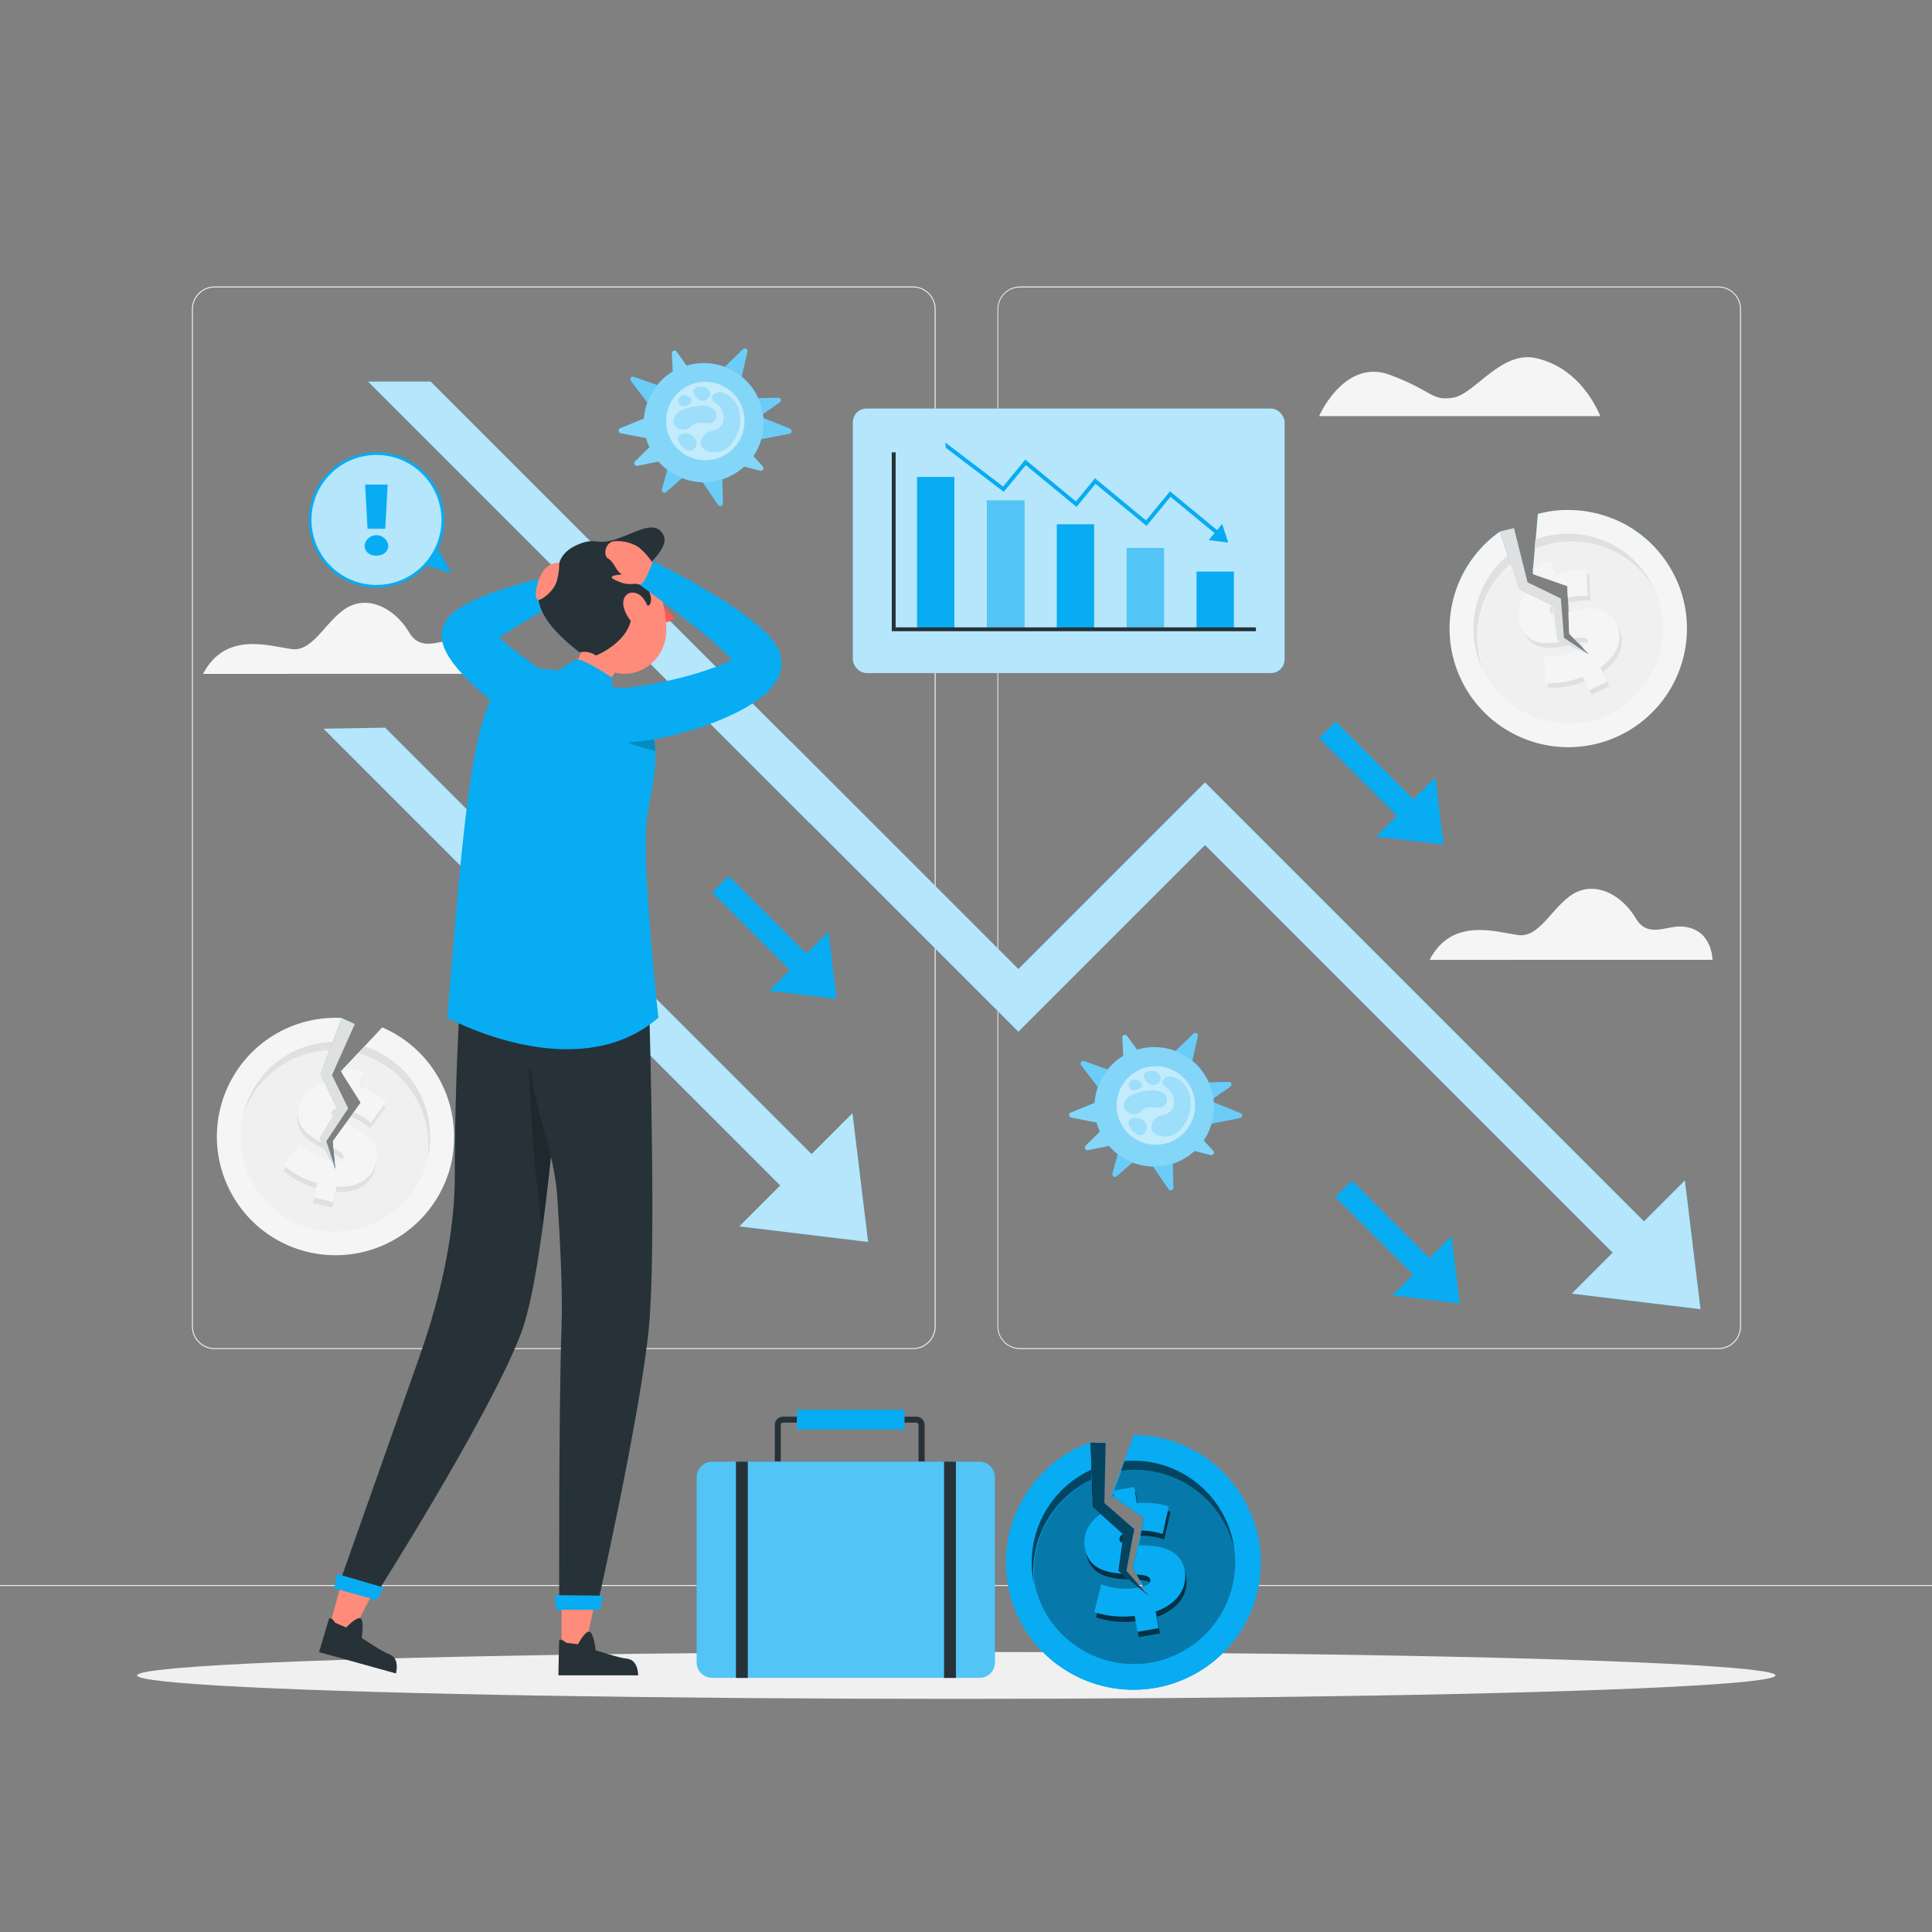 <svg xmlns="http://www.w3.org/2000/svg" viewBox="0 0 500 500"><rect x="0" y="0" width="500" height="500" fill="#808080" stroke="none"/><g id="freepik--background-complete--inject-59"><path d="M444.71,349.14H264a5.87,5.87,0,0,1-5.86-5.86V80A5.87,5.87,0,0,1,264,74.15H444.71A5.87,5.87,0,0,1,450.57,80V343.28A5.87,5.87,0,0,1,444.71,349.14ZM264,74.4A5.61,5.61,0,0,0,258.35,80V343.28a5.61,5.61,0,0,0,5.61,5.61H444.71a5.61,5.61,0,0,0,5.61-5.61V80a5.61,5.61,0,0,0-5.61-5.61Z" style="fill:#f0f0f0"></path><path d="M236.28,349.14H55.53a5.87,5.87,0,0,1-5.86-5.86V80a5.87,5.87,0,0,1,5.86-5.86H236.28A5.87,5.87,0,0,1,242.14,80V343.28A5.87,5.87,0,0,1,236.28,349.14ZM55.53,74.4A5.61,5.61,0,0,0,49.92,80V343.28a5.61,5.61,0,0,0,5.61,5.61H236.28a5.61,5.61,0,0,0,5.61-5.61V80a5.61,5.61,0,0,0-5.61-5.61Z" style="fill:#f0f0f0"></path><rect y="410.21" width="500" height="0.25" style="fill:#f0f0f0"></rect><polygon points="88.44 263.48 91.83 265.01 85.92 278.23 90.11 286.83 84.46 295.36 86.92 302.88 82.64 294.66 87.2 287.04 82.92 278 88.44 263.48" style="fill:#08ACF2"></polygon><polygon points="88.44 263.48 91.83 265.01 85.92 278.23 90.11 286.83 84.46 295.36 86.92 302.88 82.64 294.66 87.2 287.04 82.92 278 88.44 263.48" style="fill:#e0e0e0"></polygon><path d="M117,300c-.07.37-.15.74-.23,1.11a30.75,30.75,0,0,1-50.16,16.16,31.25,31.25,0,0,1-4.84-5.38c-.42-.61-.83-1.22-1.21-1.85a31.14,31.14,0,0,1-3.65-9c-.14-.62-.26-1.24-.37-1.88a30.49,30.49,0,0,1,.4-12c.08-.37.18-.73.28-1.1a30.7,30.7,0,0,1,31.27-22.61l-2.33,6.13-.83,2.21L82.93,278l1.1,2.35.59,1.25,2.51,5.31.07.13-.82,1.37-.28.47-.47.79-3,5,.5.95,1,1.93,1.4,2.7.79,1.52.58,1.12-.11-1.07-.13-1.38-.17-1.78-.16-1.51-.17-1.78,2.51-3.49h0l.78-1.08,1.33-1.85.79-1.1,1.8-2.5L88.74,278l-.12-.19-.37-.57.67-.71.12-.14.11-.1,3.47-3.7,1.73-1.84,4.57-4.86a30.53,30.53,0,0,1,5.57,3.1c.6.43,1.19.88,1.76,1.35a30.24,30.24,0,0,1,6.37,7.14c.38.6.74,1.19,1.08,1.81a30.8,30.8,0,0,1,2.8,7,30.24,30.24,0,0,1,1,7.8A30.54,30.54,0,0,1,117,300Z" style="fill:#08ACF2"></path><path d="M117,300c-.07.37-.15.74-.23,1.11a30.75,30.75,0,0,1-50.16,16.16,31.25,31.25,0,0,1-4.84-5.38c-.42-.61-.83-1.22-1.21-1.85a31.14,31.14,0,0,1-3.65-9c-.14-.62-.26-1.24-.37-1.88a30.49,30.49,0,0,1,.4-12c.08-.37.18-.73.28-1.1a30.7,30.7,0,0,1,31.27-22.61l-2.33,6.13-.83,2.21L82.93,278l1.1,2.35.59,1.25,2.51,5.31.07.13-.82,1.37-.28.47-.47.79-3,5,.5.95,1,1.93,1.4,2.7.79,1.52.58,1.12-.11-1.07-.13-1.38-.17-1.78-.16-1.51-.17-1.78,2.51-3.49h0l.78-1.08,1.33-1.85.79-1.1,1.8-2.5L88.74,278l-.12-.19-.37-.57.67-.71.12-.14.11-.1,3.47-3.7,1.73-1.84,4.57-4.86a30.53,30.53,0,0,1,5.57,3.1c.6.43,1.19.88,1.76,1.35a30.24,30.24,0,0,1,6.37,7.14c.38.6.74,1.19,1.08,1.81a30.8,30.8,0,0,1,2.8,7,30.24,30.24,0,0,1,1,7.8A30.54,30.54,0,0,1,117,300Z" style="fill:#f5f5f5"></path><path d="M86.11,269.61l-.83,2.21A24.6,24.6,0,0,0,62.66,289.7c.07-.37.15-.74.23-1.11A24.6,24.6,0,0,1,86.11,269.61Z" style="fill:#e0e0e0"></path><path d="M110.71,299.71c-.09.38-.18.74-.27,1.1.11-.61.19-1.22.26-1.83a24.59,24.59,0,0,0-3.61-15.64c-.37-.59-.77-1.18-1.18-1.73a24.51,24.51,0,0,0-7.26-6.47c-.7-.41-1.42-.79-2.16-1.13a25.13,25.13,0,0,0-3.88-1.38l1.74-1.84A24.58,24.58,0,0,1,110.71,299.71Z" style="fill:#e0e0e0"></path><path d="M110.44,300.81a24.58,24.58,0,0,1-29.2,17.25c-.3-.06-.57-.13-.85-.21h0l-.84-.25-.21-.06-.9-.31-.13,0A24.84,24.84,0,0,1,75.51,316c-.3-.16-.6-.32-.89-.49-.6-.34-1.17-.7-1.72-1.08h0l-.54-.38-.28-.21c-.15-.1-.28-.22-.42-.32L71,313c-.27-.22-.53-.46-.78-.69s-.51-.47-.75-.71l-.6-.63c-.12-.13-.25-.26-.37-.41l-.3-.33-.34-.4-.52-.66c-.15-.2-.3-.39-.44-.6a1.47,1.47,0,0,1-.1-.13c-.2-.28-.4-.57-.59-.87s-.35-.56-.52-.84l0,0-.3-.52c-.1-.17-.19-.36-.28-.53l-.27-.51c-.09-.19-.18-.37-.26-.56s-.17-.36-.26-.55-.15-.36-.23-.55c-.16-.37-.3-.76-.44-1.16-.06-.16-.11-.32-.16-.48-.14-.4-.25-.8-.36-1.2A5.47,5.47,0,0,1,63,300c-.16-.61-.29-1.24-.39-1.87,0-.17,0-.34-.08-.51,0-.37-.1-.75-.14-1.13v-.05c0-.38-.07-.76-.08-1.14l0-.54a2.35,2.35,0,0,1,0-.26,5.23,5.23,0,0,1,0-.56v-.09c0-.21,0-.43,0-.64s0-.47,0-.71,0-.46,0-.7,0-.37.06-.56l0-.35a4.29,4.29,0,0,1,.07-.5l.12-.7a24.6,24.6,0,0,1,22.62-17.88L82.93,278l1.1,2.35.59,1.25,2.51,5.31.07.13-.82,1.37-.28.47-.47.79-3,5,.5.95,1,1.93,1.4,2.7.79,1.52.58,1.12-.11-1.07-.13-1.38-.17-1.78-.16-1.51-.17-1.78,2.51-3.49h0l.78-1.08,1.33-1.85.79-1.1,1.8-2.5L88.74,278l-.12-.19-.37-.57.67-.71.12-.14.11-.1,3.47-3.7A25.39,25.39,0,0,1,96.49,274c.74.34,1.46.72,2.16,1.13a24.51,24.51,0,0,1,7.26,6.47c.41.55.81,1.14,1.18,1.73A24.59,24.59,0,0,1,110.7,299C110.63,299.59,110.55,300.2,110.44,300.81Z" style="fill:#f0f0f0"></path><path d="M97.42,300.68h0c.18-5.07-5.16-7.17-8.73-8.81h0l-2.51,3.49.17,1.78.16,1.51a5.43,5.43,0,0,1,2.06,1.48,1.06,1.06,0,0,1,.16.81c-.15.62-.7.95-1.92.87l.11,1.07-.58-1.12a9.6,9.6,0,0,1-1.19-.22,17.51,17.51,0,0,1-7.73-4.21L73.93,302l-.66.89a21.21,21.21,0,0,0,8.47,4.6l.14.05L81.3,310l-.3,1.32,5,1.18.92-4c5.77.33,9.35-2.39,10.24-6.26A7.28,7.28,0,0,0,97.42,300.68ZM87.13,286.91l-2.51-5.31c-4.12.52-6.67,2.92-7.43,6.17l0,.2s0,0,0,0c-1.1,5.34,3.31,7.8,7,9.54l-1-1.93-.5-.95,3-5a.86.86,0,0,1,0-.39,1.27,1.27,0,0,1,.32-.59,1.52,1.52,0,0,1,.43-.28L87.2,287ZM99.26,286A20.12,20.12,0,0,0,93,282.65l.3-1.31.59-2.51-.14,0-4.9-1.15-.09.39,4.65,7.3-1.8,2.5-.79,1.1a17.16,17.16,0,0,1,5,3l4-5.53Z" style="fill:#e0e0e0"></path><path d="M89.47,290.79l-.78,1.08h0l-2.51,3.49.17,1.78c1.64.79,2.75,1.51,2.54,2.45a.94.94,0,0,1-.32.54,2.5,2.5,0,0,1-1.89.3l.13,1.38.11,1.07-.58-1.12-.79-1.52-.24-.05A17.71,17.71,0,0,1,77.58,296l-4.15,5.52c.16.15.32.31.5.46a22.62,22.62,0,0,0,8.12,4.18l-.31,1.31-.58,2.49.14,0,4.91,1.14.92-4c5.77.33,9.35-2.39,10.25-6.26l0-.2C98.62,294.93,93.32,292.54,89.47,290.79Zm-3.68-2.87c.12-.51.51-.9,1.34-1l-2.51-5.31L84,280.35A7.92,7.92,0,0,0,77.15,288s0,0,0,0c-.14,3.91,2.94,6.06,6,7.61l-.5-.95,3-5,.47-.79c-.06-.06-.1-.13-.15-.19A.93.93,0,0,1,85.79,287.92Zm7.49-6.58-.14,0,.59-2.5.3-1.33-4.88-1.14-.11.1-.12.14-.3,1.28.12.19,4.65,7.3-1.8,2.5A17.67,17.67,0,0,1,96,290.59l3.3-4.61.66-.92A19.37,19.37,0,0,0,93.28,281.34Z" style="fill:#f5f5f5"></path><polygon points="388.21 137.54 391.81 136.66 395.33 150.71 403.94 154.88 404.76 165.07 411.35 169.47 402.9 165.65 401.78 156.85 392.84 152.38 388.21 137.54" style="fill:#08ACF2"></polygon><polygon points="388.21 137.54 391.81 136.66 395.33 150.71 403.94 154.88 404.76 165.07 411.35 169.47 402.9 165.65 401.78 156.85 392.84 152.38 388.21 137.54" style="fill:#e0e0e0"></polygon><path d="M433.18,148.65c.18.35.35.69.51,1a30.72,30.72,0,0,1-29.47,43.68,31.24,31.24,0,0,1-7.13-1.24c-.71-.21-1.4-.45-2.09-.71a30.56,30.56,0,0,1-8.42-4.82c-.5-.4-1-.81-1.46-1.25a30.56,30.56,0,0,1-7.08-9.66c-.16-.34-.32-.68-.46-1a30.72,30.72,0,0,1,10.63-37.11l2,6.27.71,2.25,2,6.32,2.32,1.16,1.23.62,5.26,2.62.13.07.2,1.57.07.55.12.91.73,5.77,1,.44,2,.89,2.78,1.26,1.56.71,1.15.52-.75-.78-1-1-1.23-1.29-1.05-1.09-1.24-1.3-.18-4.29h0l-.05-1.33-.1-2.28-.06-1.35-.13-3.08-8.17-2.86-.2-.08-.65-.22.09-1v-.19l0-.15.44-5,.23-2.52L398,133a31,31,0,0,1,6.3-1c.74,0,1.48-.05,2.22,0a30.66,30.66,0,0,1,9.42,1.68c.66.24,1.32.48,2,.76A30.59,30.59,0,0,1,430,143.66,30.49,30.49,0,0,1,433.18,148.65Z" style="fill:#08ACF2"></path><path d="M433.18,148.65c.18.35.35.69.51,1a30.72,30.72,0,0,1-29.47,43.68,31.24,31.24,0,0,1-7.13-1.24c-.71-.21-1.4-.45-2.09-.71a30.56,30.56,0,0,1-8.42-4.82c-.5-.4-1-.81-1.46-1.25a30.56,30.56,0,0,1-7.08-9.66c-.16-.34-.32-.68-.46-1a30.72,30.72,0,0,1,10.63-37.11l2,6.27.71,2.25,2,6.32,2.32,1.16,1.23.62,5.26,2.62.13.07.2,1.57.07.55.12.91.73,5.77,1,.44,2,.89,2.78,1.26,1.56.71,1.15.52-.75-.78-1-1-1.23-1.29-1.05-1.09-1.24-1.3-.18-4.29h0l-.05-1.33-.1-2.28-.06-1.35-.13-3.08-8.17-2.86-.2-.08-.65-.22.09-1v-.19l0-.15.44-5,.23-2.52L398,133a31,31,0,0,1,6.3-1c.74,0,1.48-.05,2.22,0a30.66,30.66,0,0,1,9.42,1.68c.66.24,1.32.48,2,.76A30.59,30.59,0,0,1,430,143.66,30.49,30.49,0,0,1,433.18,148.65Z" style="fill:#f5f5f5"></path><path d="M390.16,143.81l.71,2.25a24.61,24.61,0,0,0-6.75,28c-.17-.34-.34-.67-.5-1A24.59,24.59,0,0,1,390.16,143.81Z" style="fill:#e0e0e0"></path><path d="M428.1,152.29c.16.35.32.69.46,1-.29-.55-.6-1.09-.92-1.6a24.58,24.58,0,0,0-12.5-10.07c-.66-.24-1.33-.45-2-.64a24.69,24.69,0,0,0-9.7-.6c-.8.11-1.61.26-2.4.45a23.84,23.84,0,0,0-3.9,1.31l.23-2.52A24.57,24.57,0,0,1,428.1,152.29Z" style="fill:#e0e0e0"></path><path d="M428.56,153.32a24.58,24.58,0,0,1-12.3,31.6c-.28.13-.53.25-.8.36h0c-.27.11-.54.23-.82.33l-.2.08-.9.31-.12.05a24.22,24.22,0,0,1-3,.75c-.33.07-.67.13-1,.17-.68.1-1.35.17-2,.21h0l-.66,0h-1.68c-.35,0-.7,0-1-.06l-1-.1-.86-.12-.55-.09-.43-.08-.52-.11-.81-.19c-.25-.06-.48-.12-.72-.2l-.16,0-1-.32c-.31-.1-.62-.22-.93-.34h0c-.19-.08-.37-.16-.56-.22l-.55-.25-.52-.24c-.18-.09-.37-.17-.55-.27l-.54-.28-.52-.29c-.36-.19-.71-.41-1.07-.64l-.42-.28a12.44,12.44,0,0,1-1-.72,4.29,4.29,0,0,1-.48-.36,19,19,0,0,1-1.46-1.23l-.38-.35-.81-.81,0,0c-.25-.28-.51-.56-.76-.85-.11-.13-.24-.27-.35-.41s-.11-.13-.16-.21l-.36-.43a.18.18,0,0,0-.05-.07,6.15,6.15,0,0,1-.37-.52,5.56,5.56,0,0,1-.41-.58,5.87,5.87,0,0,1-.39-.58c-.11-.16-.21-.32-.31-.48l-.17-.31-.26-.43c-.11-.22-.22-.42-.34-.63a24.61,24.61,0,0,1,6.75-28l2,6.32,2.32,1.16,1.23.62,5.26,2.62.13.07.2,1.57.07.55.12.91.73,5.77,1,.44,2,.89,2.78,1.26,1.56.71,1.15.52-.75-.78-1-1-1.23-1.29-1.05-1.09-1.24-1.3-.18-4.29h0l-.05-1.33-.1-2.28-.06-1.35-.13-3.08-8.17-2.86-.2-.08-.65-.22.09-1v-.19l0-.15.44-5a23.84,23.84,0,0,1,3.9-1.31c.79-.19,1.6-.34,2.4-.45a24.69,24.69,0,0,1,9.7.6c.67.19,1.35.4,2,.63a24.67,24.67,0,0,1,12.5,10.08C428,152.23,428.27,152.77,428.56,153.32Z" style="fill:#f0f0f0"></path><path d="M418.25,161.26h0c-3-4.09-8.48-2.45-12.3-1.53h0l.18,4.28,1.24,1.3,1.05,1.09a5.5,5.5,0,0,1,2.54-.11,1,1,0,0,1,.62.54c.27.58,0,1.18-1,1.86l.75.78L410.2,169a11.5,11.5,0,0,1-1.07.56,17.62,17.62,0,0,1-8.68,1.47l.12,5.79,0,1.11a21.4,21.4,0,0,0,9.51-1.61l.14-.05,1.07,2.29.57,1.23,4.7-2.19-1.73-3.7c4.74-3.3,5.87-7.65,4.19-11.24A7.87,7.87,0,0,0,418.25,161.26Zm-16.6-4.48-5.26-2.62c-2.91,3-3.44,6.41-2,9.44l.09.18s0,0,0,0c2.43,4.88,7.42,4.09,11.4,3.17l-2-.89-1-.44-.73-5.77a.89.89,0,0,1-.24-.3,1.29,1.29,0,0,1-.11-.67,1.75,1.75,0,0,1,.16-.49l-.2-1.57Zm9-8.21a19.76,19.76,0,0,0-7,1.25l-.57-1.21-1.1-2.34-.12.06-4.57,2.12.17.37,8.17,2.86.13,3.08.06,1.35a17.15,17.15,0,0,1,5.79-.72l-.3-6.8Z" style="fill:#e0e0e0"></path><path d="M405.89,158.39l.05,1.33h0l.18,4.29,1.24,1.3c1.77-.39,3.09-.51,3.5.35a1.07,1.07,0,0,1,.09.63c-.09.43-.49.89-1.31,1.4l1,1,.75.78L410.2,169l-1.56-.71-.22.11a17.62,17.62,0,0,1-8.68,1.46l.14,6.91.69.05a22.53,22.53,0,0,0,9-1.72l.57,1.22,1.08,2.31.13-.07,4.56-2.13-1.73-3.69c4.74-3.31,5.88-7.66,4.2-11.25l-.1-.19C415.64,156,410,157.39,405.89,158.39Zm-4.67,0a1.38,1.38,0,0,1,.43-1.63l-5.26-2.62-1.23-.62a8,8,0,0,0-1.51,8.89,7.29,7.29,0,0,0,.8,1.35s0,0,0,0c2.31,3.17,6.06,2.95,9.42,2.28l-1-.44-.73-5.77-.12-.91-.23-.06A.89.89,0,0,1,401.22,158.41Zm1.83-9.8-.14,0-1.08-2.33-.59-1.24-4.54,2.12,0,.15v.19l.56,1.19.2.08,8.17,2.86.13,3.08a18,18,0,0,1,5.13-.54l-.25-5.65,0-1.14A19.12,19.12,0,0,0,403.05,148.61Z" style="fill:#f5f5f5"></path><path d="M414.17,107.69c-1.91-4.44-6.71-12.73-16.62-15-9.08-2.07-15.93,9.4-21.56,10.25s-5-1.69-16.25-5.92c-9.63-3.61-16.08,5.78-18.36,10.67Z" style="fill:#f5f5f5"></path><path d="M125.71,174.38s0-8.28-8.13-8.62c-3.88-.17-8.63,3-11.63-2-3.48-5.84-9.57-9.32-15-7.06-6.05,2.5-9.49,12.07-15.4,11.29s-17.2-4.72-23,6.41Z" style="fill:#f5f5f5"></path><path d="M443.19,248.4s0-8.27-8.13-8.62c-3.89-.16-8.63,3-11.63-2-3.48-5.85-9.57-9.33-15.05-7.06-6.06,2.49-9.49,12.07-15.4,11.28s-17.2-4.72-23,6.41Z" style="fill:#f5f5f5"></path></g><g id="freepik--Shadow--inject-59"><ellipse cx="247.49" cy="433.59" rx="212" ry="6.07" style="fill:#f0f0f0"></ellipse></g><g id="freepik--Briefcase--inject-59"><path d="M237.71,378.27v-9.5a.59.59,0,0,0-.59-.6H232v-1.53h5.16a2.14,2.14,0,0,1,2.13,2.13v9.5Z" style="fill:#263238"></path><path d="M202.06,368.77v9.5h-1.54v-9.5a2.14,2.14,0,0,1,2.13-2.13h5.16v1.53h-5.16A.6.6,0,0,0,202.06,368.77Z" style="fill:#263238"></path><path d="M180.31,382.29v47.92a4,4,0,0,0,4,4h69.17a4,4,0,0,0,4-4V382.29a4,4,0,0,0-4-4H184.34A4,4,0,0,0,180.31,382.29Z" style="fill:#08ACF2"></path><g style="opacity:0.3"><path d="M180.31,382.29v47.92a4,4,0,0,0,4,4h69.17a4,4,0,0,0,4-4V382.29a4,4,0,0,0-4-4H184.34A4,4,0,0,0,180.31,382.29Z" style="fill:#fff"></path></g><rect x="190.46" y="378.27" width="3.07" height="55.98" style="fill:#263238"></rect><rect x="244.32" y="378.27" width="3.07" height="55.98" style="fill:#263238"></rect><rect x="206.23" y="364.85" width="27.86" height="5.11" transform="translate(440.32 734.81) rotate(180)" style="fill:#08ACF2"></rect></g><g id="freepik--Coin--inject-59"><polygon points="282.16 373.35 286.14 373.45 285.81 388.98 293.54 395.73 291.52 406.51 297.09 412.92 289.43 406.58 290.75 397.16 282.76 390 282.16 373.35" style="fill:#08ACF2"></polygon><polygon points="282.16 373.35 286.14 373.45 285.81 388.98 293.54 395.73 291.52 406.51 297.09 412.92 289.43 406.58 290.75 397.16 282.76 390 282.16 373.35" style="opacity:0.6"></polygon><path d="M325.56,397.55c.09.4.17.8.23,1.2a32.93,32.93,0,0,1-49.85,33.58c-.67-.42-1.33-.86-2-1.32a33,33,0,0,1-7.35-7.37c-.4-.55-.79-1.12-1.16-1.7a33,33,0,0,1-4.6-12q-.11-.6-.18-1.2a33,33,0,0,1,21.48-35.39l.25,7,.1,2.53.25,7.09,2.08,1.86,1.1,1,4.69,4.2.12.11-.24,1.68-.07.59-.14,1-.87,6.17.88.74,1.8,1.48,2.52,2.08,1.42,1.18,1,.86-.56-1-.7-1.31-.92-1.69-.78-1.42-.91-1.69,1-4.49h0l.31-1.39.55-2.39.32-1.42.74-3.22-7.65-5.27-.19-.14-.6-.41.36-1,.06-.19.06-.15,1.89-5.09.94-2.54,2.49-6.72a32.72,32.72,0,0,1,6.8.75c.78.17,1.55.36,2.31.59a33.05,33.05,0,0,1,9.27,4.4c.62.43,1.23.87,1.82,1.34a33.42,33.42,0,0,1,5.68,5.72,33,33,0,0,1,4.25,7.28A32,32,0,0,1,325.56,397.55Z" style="fill:#08ACF2"></path><path d="M325.56,397.55c.09.4.17.8.23,1.2a32.93,32.93,0,0,1-49.85,33.58c-.67-.42-1.33-.86-2-1.32a33,33,0,0,1-7.35-7.37c-.4-.55-.79-1.12-1.16-1.7a33,33,0,0,1-4.6-12q-.11-.6-.18-1.2a33,33,0,0,1,21.48-35.39l.25,7,.1,2.53.25,7.09,2.08,1.86,1.1,1,4.69,4.2.12.11-.24,1.68-.07.59-.14,1-.87,6.17.88.74,1.8,1.48,2.52,2.08,1.42,1.18,1,.86-.56-1-.7-1.31-.92-1.69-.78-1.42-.91-1.69,1-4.49h0l.31-1.39.55-2.39.32-1.42.74-3.22-7.65-5.27-.19-.14-.6-.41.36-1,.06-.19.06-.15,1.89-5.09.94-2.54,2.49-6.72a32.72,32.72,0,0,1,6.8.75c.78.17,1.55.36,2.31.59a33.05,33.05,0,0,1,9.27,4.4c.62.43,1.23.87,1.82,1.34a33.42,33.42,0,0,1,5.68,5.72,33,33,0,0,1,4.25,7.28A32,32,0,0,1,325.56,397.55Z" style="fill:#08ACF2"></path><path d="M282.41,380.38l.1,2.53a26.38,26.38,0,0,0-14.9,27.1c-.09-.39-.16-.79-.23-1.19A26.38,26.38,0,0,1,282.41,380.38Z" style="opacity:0.6"></path><path d="M319.28,399.87q.11.61.18,1.2c-.14-.65-.31-1.29-.5-1.92a26.32,26.32,0,0,0-10.09-13.95c-.61-.44-1.25-.84-1.89-1.22a26.37,26.37,0,0,0-9.87-3.37c-.86-.11-1.74-.18-2.61-.21a26.18,26.18,0,0,0-4.4.26l.94-2.54A26.36,26.36,0,0,1,319.28,399.87Z" style="opacity:0.6"></path><g style="opacity:0.3"><path d="M319.46,401.07a26.35,26.35,0,0,1-21.66,29.22,8,8,0,0,1-.92.15h0l-.94.11-.24,0-1,.07h-.14a25.59,25.59,0,0,1-3.28-.06l-1.08-.1c-.73-.09-1.44-.21-2.15-.36h0l-.69-.15-.37-.1a5.36,5.36,0,0,1-.54-.14c-.28-.07-.56-.15-.83-.24s-.71-.23-1.06-.35l-1-.39-.85-.37-.54-.25-.44-.2-.5-.26-.79-.43c-.23-.13-.46-.26-.68-.41l-.16-.09-.94-.61-.87-.61,0,0-.52-.39-.5-.41-.47-.39-.5-.44c-.15-.15-.31-.29-.48-.44l-.45-.44c-.32-.31-.62-.64-.92-1-.13-.13-.25-.27-.37-.41-.3-.33-.58-.68-.85-1a6.26,6.26,0,0,1-.39-.51,19.44,19.44,0,0,1-1.16-1.69c-.11-.16-.2-.31-.3-.47-.2-.35-.41-.7-.61-1.06l0-.05c-.19-.36-.38-.72-.56-1.09-.07-.17-.16-.35-.24-.52l-.11-.27c-.09-.17-.16-.36-.24-.54a.79.79,0,0,0,0-.09c-.09-.21-.17-.42-.24-.64a6.93,6.93,0,0,1-.26-.72c-.09-.23-.17-.47-.24-.71s-.12-.38-.18-.58l-.1-.37c-.05-.17-.09-.35-.14-.52s-.11-.5-.17-.75a26.38,26.38,0,0,1,14.9-27.1l.25,7.09,2.08,1.86,1.1,1,4.69,4.2.12.11-.24,1.68-.07.59-.14,1-.87,6.17.88.74,1.8,1.48,2.52,2.08,1.42,1.18,1,.86-.56-1-.7-1.31-.92-1.69-.78-1.42-.91-1.69,1-4.49h0l.31-1.39.55-2.39.32-1.42.74-3.22-7.65-5.27-.19-.14-.6-.41.36-1,.06-.19.06-.15,1.89-5.09a26.18,26.18,0,0,1,4.4-.26c.87,0,1.75.1,2.61.21A26.37,26.37,0,0,1,307,384c.64.38,1.28.78,1.89,1.22A26.32,26.32,0,0,1,319,399.15C319.15,399.78,319.32,400.42,319.46,401.07Z"></path></g><g style="opacity:0.6"><path d="M306.55,406.37h0c-1.93-5.07-8.09-4.93-12.29-5.05h0l-1,4.49.91,1.69.78,1.42a6,6,0,0,1,2.66.6,1.13,1.13,0,0,1,.49.74c.11.68-.29,1.23-1.53,1.66l.56,1-1-.86c-.37.1-.79.19-1.27.28a18.91,18.91,0,0,1-9.4-.94l-1.51,6-.29,1.16a23,23,0,0,0,10.3,1H294l.46,2.68.25,1.43,5.48-.94-.75-4.31c5.84-2.08,8.24-6.26,7.52-10.46A9.09,9.09,0,0,0,306.55,406.37Zm-15.92-9.32-4.69-4.2c-3.86,2.24-5.38,5.67-4.77,9.2l0,.21s0,0,0,0c1.14,5.73,6.52,6.32,10.9,6.5l-1.8-1.48-.88-.74.87-6.17a1.06,1.06,0,0,1-.16-.38,1.35,1.35,0,0,1,.07-.72,1.76,1.76,0,0,1,.3-.47l.24-1.68Zm11.6-6a21.23,21.23,0,0,0-7.59-.67l-.25-1.42-.47-2.73-.15,0-5.32.91.07.43,7.65,5.27-.74,3.22-.32,1.42a18,18,0,0,1,6.19.89l1.61-7.12Z"></path></g><path d="M294.56,399.92l-.31,1.39h0l-1,4.49.91,1.69c1.95.1,3.35.35,3.53,1.36a1,1,0,0,1-.09.66c-.21.43-.75.79-1.74,1.09l.7,1.31.56,1-1-.86-1.42-1.18-.26.05A18.86,18.86,0,0,1,285,410l-1.8,7.18c.22.09.44.17.69.25a24.23,24.23,0,0,0,9.76.75l.25,1.42.46,2.7.15,0,5.32-.92-.74-4.31c5.84-2.08,8.24-6.26,7.52-10.46l0-.22C305.33,400.18,299.1,400,294.56,399.92Zm-4.83-1.31a1.48,1.48,0,0,1,.9-1.56l-4.69-4.2-1.1-1c-3.34,2.25-4.65,5.47-4.08,8.78a8.12,8.12,0,0,0,.45,1.62s0,0,0,0c1.49,3.92,5.44,4.76,9.1,5l-.88-.74.87-6.17.14-1a1.67,1.67,0,0,1-.23-.12A1,1,0,0,1,289.73,398.61Zm4.66-9.62h-.16l-.46-2.72-.25-1.44-5.31.91-.06.15-.06.19.24,1.39.19.14,7.65,5.27-.74,3.22a18.91,18.91,0,0,1,5.46.9l1.34-5.93.27-1.19A20.61,20.61,0,0,0,294.39,389Z" style="fill:#08ACF2"></path></g><g id="freepik--Virus--inject-59"><path d="M191.67,98.77,193.43,91a.68.68,0,0,0-1.14-.64l-5.72,5.54S188.45,99.06,191.67,98.77Z" style="fill:#08ACF2"></path><g style="opacity:0.4"><path d="M191.67,98.77,193.43,91a.68.68,0,0,0-1.14-.64l-5.72,5.54S188.45,99.06,191.67,98.77Z" style="fill:#fff"></path></g><path d="M196.51,113.77l3.32-.65,1.66-.32,2.83-.55a.68.68,0,0,0,.12-1.3l-3.61-1.47L197.06,108S195,110.94,196.51,113.77Z" style="fill:#08ACF2"></path><g style="opacity:0.4"><path d="M196.51,113.77l3.32-.65,1.66-.32,2.83-.55a.68.68,0,0,0,.12-1.3l-3.61-1.47L197.06,108S195,110.94,196.51,113.77Z" style="fill:#fff"></path></g><path d="M171.5,100.17,164,97.5a.68.68,0,0,0-.77,1l4.81,6.34S171.4,103.4,171.5,100.17Z" style="fill:#08ACF2"></path><g style="opacity:0.4"><path d="M171.5,100.17,164,97.5a.68.68,0,0,0-.77,1l4.81,6.34S171.4,103.4,171.5,100.17Z" style="fill:#fff"></path></g><path d="M195.24,108.67l6.55-4.51a.68.68,0,0,0-.4-1.24l-8,.19S192.68,106.7,195.24,108.67Z" style="fill:#08ACF2"></path><path d="M195.24,108.67l6.55-4.51a.68.68,0,0,0-.4-1.24l-8,.19S192.68,106.7,195.24,108.67Z" style="fill:#fff;opacity:0.4"></path><path d="M173.41,119l-2.11,7.66a.68.68,0,0,0,1.1.69l6-5.27S176.64,118.81,173.41,119Z" style="fill:#08ACF2"></path><g style="opacity:0.4"><path d="M173.41,119l-2.11,7.66a.68.68,0,0,0,1.1.69l6-5.27S176.64,118.81,173.41,119Z" style="fill:#fff"></path></g><path d="M181.35,124.1l4.5,6.55a.68.68,0,0,0,1.24-.4l-.19-8S183.32,121.54,181.35,124.1Z" style="fill:#08ACF2"></path><g style="opacity:0.4"><path d="M181.35,124.1l4.5,6.55a.68.68,0,0,0,1.24-.4l-.19-8S183.32,121.54,181.35,124.1Z" style="fill:#fff"></path></g><path d="M160.66,112.11l6.55,1.27a14.88,14.88,0,0,0,.86,2.37l-3.71,3.64a.68.68,0,0,0,.61,1.15l5.46-1.09a15.47,15.47,0,0,0,1.51,1.52,16.22,16.22,0,0,0,2.64,1.86,15.49,15.49,0,0,0,17.1-1.31l.36-.29.49-.42.06-.06,1.33.34,2.8.72a.67.67,0,0,0,.66-1.11L194.94,118,195,118c.23-.34.44-.69.64-1a15.46,15.46,0,0,0-17.95-22.37L175.11,91a.68.68,0,0,0-1.23.44l.23,4.69c-.42.26-.82.53-1.22.82a15.54,15.54,0,0,0-4.24,4.84,15.36,15.36,0,0,0-2,6.53l-6.17,2.52A.68.68,0,0,0,160.66,112.11Z" style="fill:#08ACF2"></path><g style="opacity:0.5"><path d="M160.66,112.11l6.55,1.27a14.88,14.88,0,0,0,.86,2.37l-3.71,3.64a.68.68,0,0,0,.61,1.15l5.46-1.09a15.47,15.47,0,0,0,1.51,1.52,16.22,16.22,0,0,0,2.64,1.86,15.49,15.49,0,0,0,17.1-1.31l.36-.29.49-.42.06-.06,1.33.34,2.8.72a.67.67,0,0,0,.66-1.11L194.94,118,195,118c.23-.34.44-.69.64-1a15.46,15.46,0,0,0-17.95-22.37L175.11,91a.68.68,0,0,0-1.23.44l.23,4.69c-.42.26-.82.53-1.22.82a15.54,15.54,0,0,0-4.24,4.84,15.36,15.36,0,0,0-2,6.53l-6.17,2.52A.68.68,0,0,0,160.66,112.11Z" style="fill:#fff"></path></g><g style="opacity:0.5"><path d="M173.69,104a10.15,10.15,0,1,0,13.81-3.9A10.14,10.14,0,0,0,173.69,104Z" style="fill:#fff"></path></g><g style="opacity:0.2"><path d="M184.82,102c1.12-.94,2.92-.36,4.34.82a7,7,0,0,1,2.35,5c.48,4.22-2.74,9.85-7.29,9.2s-3-5,.35-5.59,3.63-4.94.67-7.12C183.92,103.29,184.16,102.52,184.82,102Z" style="fill:#08ACF2"></path></g><g style="opacity:0.2"><path d="M181.44,105a5.29,5.29,0,0,1,2.33.37c1,.43,2.09,1.29,1.47,2.93-1,2.54-4.54,0-6.23,1.93-2,2.25-5.62.34-4.55-2.13S179.68,105.13,181.44,105Z" style="fill:#08ACF2"></path></g><g style="opacity:0.2"><path d="M177,112.2a2.87,2.87,0,0,1,3,1.55,2,2,0,0,1-.3,2.32c-1.62,2-4.71-1.69-4.13-3A1.72,1.72,0,0,1,177,112.2Z" style="fill:#08ACF2"></path></g><g style="opacity:0.2"><path d="M181.8,100.08a2.26,2.26,0,0,1,1.5.71,1.57,1.57,0,0,1-.11,2.31c-1.6,1.89-4.31-1.08-3.65-2.25C180,100.09,181.08,100,181.8,100.08Z" style="fill:#08ACF2"></path></g><g style="opacity:0.2"><path d="M177.61,105a1.77,1.77,0,0,1-1.3-.06,1.25,1.25,0,0,1-.63-1.72c.59-1.86,3.47-.52,3.35.53C179,104.39,178.15,104.77,177.61,105Z" style="fill:#08ACF2"></path></g><path d="M308.25,275.89l1.76-7.75a.68.68,0,0,0-1.14-.64L303.15,273S305,276.18,308.25,275.89Z" style="fill:#08ACF2"></path><g style="opacity:0.4"><path d="M308.25,275.89l1.76-7.75a.68.68,0,0,0-1.14-.64L303.15,273S305,276.18,308.25,275.89Z" style="fill:#fff"></path></g><path d="M313.09,290.89l3.32-.65,1.66-.32,2.83-.56a.67.67,0,0,0,.12-1.29l-3.61-1.47-3.77-1.52S311.53,288.06,313.09,290.89Z" style="fill:#08ACF2"></path><g style="opacity:0.4"><path d="M313.09,290.89l3.32-.65,1.66-.32,2.83-.56a.67.67,0,0,0,.12-1.29l-3.61-1.47-3.77-1.52S311.53,288.06,313.09,290.89Z" style="fill:#fff"></path></g><path d="M288.08,277.29l-7.49-2.67a.68.68,0,0,0-.77,1.05l4.81,6.34S288,280.52,288.08,277.29Z" style="fill:#08ACF2"></path><g style="opacity:0.4"><path d="M288.08,277.29l-7.49-2.67a.68.68,0,0,0-.77,1.05l4.81,6.34S288,280.52,288.08,277.29Z" style="fill:#fff"></path></g><path d="M311.82,285.78l6.55-4.51A.68.68,0,0,0,318,280l-8,.19S309.26,283.82,311.82,285.78Z" style="fill:#08ACF2"></path><path d="M311.82,285.78l6.55-4.51A.68.68,0,0,0,318,280l-8,.19S309.26,283.82,311.82,285.78Z" style="fill:#fff;opacity:0.4"></path><path d="M290,296.06l-2.11,7.67a.68.68,0,0,0,1.1.69l6-5.27S293.22,295.93,290,296.06Z" style="fill:#08ACF2"></path><g style="opacity:0.4"><path d="M290,296.06l-2.11,7.67a.68.68,0,0,0,1.1.69l6-5.27S293.22,295.93,290,296.06Z" style="fill:#fff"></path></g><path d="M297.93,301.22l4.5,6.55a.68.68,0,0,0,1.24-.4l-.19-8S299.9,298.66,297.93,301.22Z" style="fill:#08ACF2"></path><g style="opacity:0.4"><path d="M297.93,301.22l4.5,6.55a.68.68,0,0,0,1.24-.4l-.19-8S299.9,298.66,297.93,301.22Z" style="fill:#fff"></path></g><path d="M277.24,289.23l6.55,1.27a14.88,14.88,0,0,0,.86,2.37l-3.7,3.64a.68.68,0,0,0,.6,1.15l5.46-1.09a15.47,15.47,0,0,0,1.51,1.52,16.22,16.22,0,0,0,2.64,1.86,15.49,15.49,0,0,0,17.1-1.31l.36-.29.49-.42.06-.06,1.33.34,2.8.72a.67.67,0,0,0,.66-1.11l-2.44-2.68.05-.07c.23-.34.44-.69.64-1.05a15.46,15.46,0,0,0-17.95-22.37l-2.57-3.55a.68.68,0,0,0-1.23.43l.23,4.7c-.42.25-.82.53-1.22.82a15.55,15.55,0,0,0-6.19,11.37l-6.17,2.52A.68.68,0,0,0,277.24,289.23Z" style="fill:#08ACF2"></path><g style="opacity:0.5"><path d="M277.24,289.23l6.55,1.27a14.88,14.88,0,0,0,.86,2.37l-3.7,3.64a.68.68,0,0,0,.6,1.15l5.46-1.09a15.47,15.47,0,0,0,1.51,1.52,16.22,16.22,0,0,0,2.64,1.86,15.49,15.49,0,0,0,17.1-1.31l.36-.29.49-.42.06-.06,1.33.34,2.8.72a.67.67,0,0,0,.66-1.11l-2.44-2.68.05-.07c.23-.34.44-.69.64-1.05a15.46,15.46,0,0,0-17.95-22.37l-2.57-3.55a.68.68,0,0,0-1.23.43l.23,4.7c-.42.25-.82.53-1.22.82a15.55,15.55,0,0,0-6.19,11.37l-6.17,2.52A.68.68,0,0,0,277.24,289.23Z" style="fill:#fff"></path></g><g style="opacity:0.5"><path d="M290.27,281.14a10.15,10.15,0,1,0,13.81-3.9A10.14,10.14,0,0,0,290.27,281.14Z" style="fill:#fff"></path></g><g style="opacity:0.2"><path d="M301.41,279.07c1.11-.94,2.91-.36,4.33.82a7,7,0,0,1,2.35,5c.48,4.22-2.74,9.85-7.29,9.2s-3-5,.35-5.59,3.63-4.94.67-7.12C300.5,280.41,300.74,279.63,301.41,279.07Z" style="fill:#08ACF2"></path></g><g style="opacity:0.2"><path d="M298,282.13a5.29,5.29,0,0,1,2.33.37c1,.43,2.09,1.28,1.47,2.93-1,2.54-4.53,0-6.22,1.93-2,2.25-5.62.33-4.55-2.13S296.26,282.25,298,282.13Z" style="fill:#08ACF2"></path></g><g style="opacity:0.2"><path d="M293.55,289.32a2.87,2.87,0,0,1,3,1.55,2,2,0,0,1-.29,2.32c-1.63,2-4.72-1.7-4.14-3A1.72,1.72,0,0,1,293.55,289.32Z" style="fill:#08ACF2"></path></g><g style="opacity:0.2"><path d="M298.38,277.2a2.25,2.25,0,0,1,1.5.7,1.58,1.58,0,0,1-.11,2.32c-1.6,1.89-4.31-1.08-3.65-2.25C296.54,277.2,297.66,277.15,298.38,277.2Z" style="fill:#08ACF2"></path></g><g style="opacity:0.2"><path d="M294.19,282.07a1.77,1.77,0,0,1-1.3-.06,1.25,1.25,0,0,1-.63-1.72c.59-1.86,3.47-.52,3.35.53C295.53,281.5,294.73,281.88,294.19,282.07Z" style="fill:#08ACF2"></path></g></g><g id="freepik--Arrows--inject-59"><polygon points="224.66 321.42 220.62 288.09 210.03 298.68 99.68 188.32 83.72 188.59 201.92 306.79 191.33 317.39 224.66 321.42" style="fill:#08ACF2"></polygon><polygon points="224.66 321.42 220.62 288.09 210.03 298.68 99.68 188.32 83.72 188.59 201.92 306.79 191.33 317.39 224.66 321.42" style="fill:#fff;opacity:0.7"></polygon><polygon points="440.09 338.82 436.05 305.49 425.46 316.08 311.86 202.48 263.56 250.78 218.19 205.41 204.71 191.93 204.68 191.96 111.46 98.75 95.25 98.75 209.54 213.04 209.61 213.05 263.56 267 311.86 218.7 417.35 324.19 406.76 334.79 440.09 338.82" style="fill:#08ACF2"></polygon><polygon points="440.09 338.82 436.05 305.49 425.46 316.08 311.86 202.48 263.56 250.78 218.19 205.41 204.71 191.93 204.68 191.96 111.46 98.75 95.25 98.75 209.54 213.04 209.61 213.05 263.56 267 311.86 218.7 417.35 324.19 406.76 334.79 440.09 338.82" style="fill:#fff;opacity:0.7"></polygon><polygon points="341.38 191.06 345.68 186.76 365.78 206.87 371.49 201.17 373.6 218.61 356.16 216.5 361.53 211.12 341.38 191.06" style="fill:#08ACF2"></polygon><polygon points="184.29 230.98 188.59 226.68 208.7 246.79 214.4 241.09 216.51 258.53 199.07 256.42 204.44 251.04 184.29 230.98" style="fill:#08ACF2"></polygon><polygon points="349.86 305.49 369.96 325.61 375.66 319.9 377.77 337.34 360.33 335.23 365.71 329.86 345.56 309.79 349.86 305.49" style="fill:#08ACF2"></polygon></g><g id="freepik--Chart--inject-59"><rect x="220.72" y="105.74" width="111.73" height="68.44" rx="3.52" style="fill:#08ACF2"></rect><rect x="220.72" y="105.74" width="111.73" height="68.44" rx="3.52" style="fill:#fff;opacity:0.7"></rect><rect x="237.33" y="123.44" width="9.66" height="39.42" style="fill:#08ACF2"></rect><rect x="255.41" y="129.56" width="9.66" height="33.31" style="fill:#08ACF2"></rect><rect x="255.41" y="129.56" width="9.66" height="33.31" style="fill:#08ACF2"></rect><rect x="255.41" y="129.56" width="9.66" height="33.31" style="fill:#fff;opacity:0.3"></rect><rect x="273.5" y="135.68" width="9.66" height="27.19" style="fill:#08ACF2"></rect><rect x="291.58" y="141.8" width="9.66" height="21.07" style="fill:#08ACF2"></rect><rect x="291.58" y="141.8" width="9.66" height="21.07" style="fill:#fff;opacity:0.3"></rect><rect x="309.67" y="147.92" width="9.66" height="14.95" style="fill:#08ACF2"></rect><polygon points="325.03 163.36 230.79 163.36 230.79 117.07 231.79 117.07 231.79 162.36 325.03 162.36 325.03 163.36" style="fill:#263238"></polygon><polygon points="312.81 139.79 314.32 137.97 302.93 128.57 296.73 136.1 283.52 125.22 278.59 131.19 265.48 120.38 259.77 127.29 244.78 115.89 244.65 114.52 259.6 125.91 265.34 118.95 278.46 129.77 283.39 123.79 296.59 134.69 302.79 127.15 314.97 137.18 316.29 135.58 317.87 140.42 312.81 139.79" style="fill:#08ACF2"></polygon></g><g id="freepik--speech-bubble--inject-59"><circle cx="97.43" cy="134.56" r="17.17" transform="translate(-56.1 198.02) rotate(-76.55)" style="fill:#08ACF2"></circle><g style="opacity:0.7"><circle cx="97.43" cy="134.56" r="17.17" transform="translate(-56.1 198.02) rotate(-76.55)" style="fill:#fff"></circle></g><path d="M94.35,141.18a3.1,3.1,0,0,1,6.14,0c0,1.47-1.18,2.62-3.08,2.62S94.35,142.65,94.35,141.18Zm5.35-4.34H95.12l-.63-11.43h5.84Z" style="fill:#08ACF2"></path><path d="M97.43,152.09A17.53,17.53,0,1,1,115,134.56,17.55,17.55,0,0,1,97.43,152.09Zm0-34.35a16.82,16.82,0,1,0,16.82,16.82A16.84,16.84,0,0,0,97.43,117.74Z" style="fill:#08ACF2"></path><path d="M110.09,146.22l6,1.91a.36.36,0,0,0,.42-.52l-3.38-5.91A17.4,17.4,0,0,1,110.09,146.22Z" style="fill:#08ACF2"></path></g><g id="freepik--Character--inject-59"><polygon points="89.22 406.62 85.25 420.94 90.91 423.01 97.46 410.38 89.22 406.62" style="fill:#ff8b7b"></polygon><path d="M89.6,421.19s2.79-3,3.76-2.31.23,5,.23,5,5.29,3.57,6.89,4.12,2.67,1.85,2,5.09l-19.91-5.53s2.13-7.15,2.5-8.37,1.71.8,1.71.8Z" style="fill:#263238"></path><path d="M146.93,263.29c-1.11,4.43-2.17,15.18-3.46,27.7-.89,8.59-1.88,18-3.07,26.79-1.5,11.24-3.32,21.43-5.63,27.47-8.12,21.29-38,68.3-38,68.3L87.4,411s18.12-51.2,20.12-56.95,10.25-27.5,10.19-50.25S119,260,119,260Z" style="fill:#263238"></path><path d="M143.47,291c-.89,8.59-1.88,18-3.07,26.79-2.69-16.84-3.56-41.87-3.56-41.87Z" style="opacity:0.2"></path><polygon points="86.5 411.06 97.47 414.11 99.25 410.83 87.22 407.33 86.5 411.06" style="fill:#08ACF2"></polygon><polygon points="145.33 411.59 145.33 426.46 151.34 426.93 154.28 413.01 145.33 411.59" style="fill:#ff8b7b"></polygon><path d="M149.59,425.53s1.89-3.62,3-3.23,1.57,4.78,1.57,4.78,6.06,2,7.75,2.13,3.06,1.07,3.27,4.37H144.51s.14-7.46.18-8.74,1.86.32,1.86.32Z" style="fill:#263238"></path><path d="M138.18,261.75c-2.33,1.54-1,11.68-.63,16.05.68,8.34,5.92,20.73,6.64,31.56.84,12.54,1.44,25.1,1.14,33.81-.77,22.38-.6,73.08-.6,73.08h9.71s11.4-50.4,13.53-73.08c1.78-18.8.3-72.93,0-84.64Z" style="fill:#263238"></path><polygon points="143.89 416.6 155.28 416.6 156.12 412.96 143.59 412.81 143.89 416.6" style="fill:#08ACF2"></polygon><path d="M144.53,176.68l-7.77,11.64a99.41,99.41,0,0,1-11.14-8.23,70.15,70.15,0,0,1-5.26-4.91,38.5,38.5,0,0,1-2.6-2.94,20.49,20.49,0,0,1-2.64-4.2l-.33-.77,0-.1c0-.13-.11-.32-.16-.49a6.27,6.27,0,0,1-.24-1,8.09,8.09,0,0,1-.08-1,8.22,8.22,0,0,1,0-.92,7.4,7.4,0,0,1,.34-1.45,6,6,0,0,1,.22-.59c.08-.17.14-.3.22-.45l.23-.42.21-.33a5,5,0,0,1,.41-.57,9.39,9.39,0,0,1,1.34-1.38c.4-.34.75-.6,1.09-.84a27.32,27.32,0,0,1,3.6-2.06,64.59,64.59,0,0,1,6.59-2.67,100.68,100.68,0,0,1,13.13-3.65l2.5,6.46c-3.7,2.3-7.51,4.51-11.13,6.73-1.32.82-2.63,1.64-3.85,2.46l.53.48c1.43,1.26,3,2.52,4.67,3.78C137.68,171.74,141.22,174.26,144.53,176.68Z" style="fill:#08ACF2"></path><path d="M170.39,155a23.56,23.56,0,0,0,4.19,4.87,3.78,3.78,0,0,1-3,1.2Z" style="fill:#ff5652"></path><path d="M166.79,150.8a.4.4,0,0,1-.26-.11.39.39,0,0,1,0-.54,3.85,3.85,0,0,1,3.27-1.28.4.4,0,0,1,.32.45.39.39,0,0,1-.45.31h0a3,3,0,0,0-2.57,1A.41.41,0,0,1,166.79,150.8Z" style="fill:#263238"></path><path d="M152.87,160.34c-1.28,5.92-4.51,16.38-9.9,18.38,0,0-.89,6.18,9.26,10.54,11.15,4.8,7.71-3.24,7.71-3.24-5.47-4.08-3.37-8.52-.48-12.31Z" style="fill:#ff8b7b"></path><path d="M144.53,173.54s3.85-2.92,5.41-2.79,8.39,4.56,8.39,4.56l.06,2.16Z" style="fill:#08ACF2"></path><path d="M148.19,156.9c2.1,7.78,2.93,12.44,7.73,15.67,7.24,4.86,16.23-.74,16.5-9,.24-7.43-3.23-18.91-11.58-20.46A11,11,0,0,0,148.19,156.9Z" style="fill:#ff8b7b"></path><path d="M168.85,145.14c-3.16,6.59.23,8.07-.46,10.76s-3.87-2.42-5,4.1-9.14,9.64-9.14,9.64a5.46,5.46,0,0,0-4.24-.81c-20.35-15.54-5.44-22.22-5.44-22.22s.06-3.44,4.58-5.49c5.12-2.32,5,.14,10.25-1.57s10.35-5.38,12.4-.86C172.9,141.19,168.85,145.14,168.85,145.14Z" style="fill:#263238"></path><path d="M161.44,157.21a9.06,9.06,0,0,0,3.28,4.84c2.11,1.57,3.69,0,3.54-2.37-.14-2.15-1.41-5.57-3.74-6.2S160.83,154.87,161.44,157.21Z" style="fill:#ff8b7b"></path><path d="M170.39,263.38c-21.22,18.36-54.62,0-54.62,0,4.07-50.1,6.28-76,12.92-85.12,2.8-3.86,7.27-5.7,13-5.08,19.26,2.1,25.81,9.24,27.47,17.39a25,25,0,0,1,.44,3.77c.27,6.53-1.74,13.31-2.27,18.39C166.09,224.15,170.39,263.38,170.39,263.38Z" style="fill:#08ACF2"></path><path d="M169.56,194.34c-3.59-.88-7.39-2.23-7.39-2.23l7-1.54A25,25,0,0,1,169.56,194.34Z" style="opacity:0.2"></path><path d="M202.22,171.3a8.64,8.64,0,0,1-.19,2.2,9.63,9.63,0,0,1-1.32,3.07,14.89,14.89,0,0,1-2.86,3.18,25.81,25.81,0,0,1-2.62,2,40.61,40.61,0,0,1-5,2.83,75.07,75.07,0,0,1-10,4,82.22,82.22,0,0,1-10.33,2.63c-1.77.34-3.58.58-5.45.76a34.4,34.4,0,0,1-6.05.09l.86-14c1.07,0,2.44-.06,3.83-.19s2.87-.38,4.35-.62c2.95-.5,6-1.14,8.93-1.9a86.42,86.42,0,0,0,8.65-2.67c1.36-.51,2.67-1.08,3.8-1.64l.57-.3c-.42-.47-.9-1-1.39-1.45a91.61,91.61,0,0,0-7-6.19c-5-4-10.25-8-15.5-11.8l3.53-6a195.8,195.8,0,0,1,17.67,9.8,93.39,93.39,0,0,1,8.56,6,32,32,0,0,1,4.32,4.12,14.75,14.75,0,0,1,1.14,1.56,10.07,10.07,0,0,1,1.15,2.41,8.65,8.65,0,0,1,.23.91A10.48,10.48,0,0,1,202.22,171.3Z" style="fill:#08ACF2"></path><path d="M168.85,145.62a17.43,17.43,0,0,0-3.56-4,10.2,10.2,0,0,0-6.08-1.56c-2.6,0-3.18,3.71-1.89,4.44s2,2.64,2.79,3.46,4.52,3.77,5.74,3.23S168.85,145.62,168.85,145.62Z" style="fill:#ff8b7b"></path><path d="M144.71,145.7a15.34,15.34,0,0,1-.7,4.92c-.74,2.25-3.34,4.39-4.52,4.62s-1.11-2.73.25-5.94C141.46,145.22,144.71,145.7,144.71,145.7Z" style="fill:#ff8b7b"></path><path d="M166.08,150.82s-3.22.73-5.17,0-3.37-1.37-2.09-1.85a14.53,14.53,0,0,1,4.3-.28Z" style="fill:#ff8b7b"></path></g></svg>
